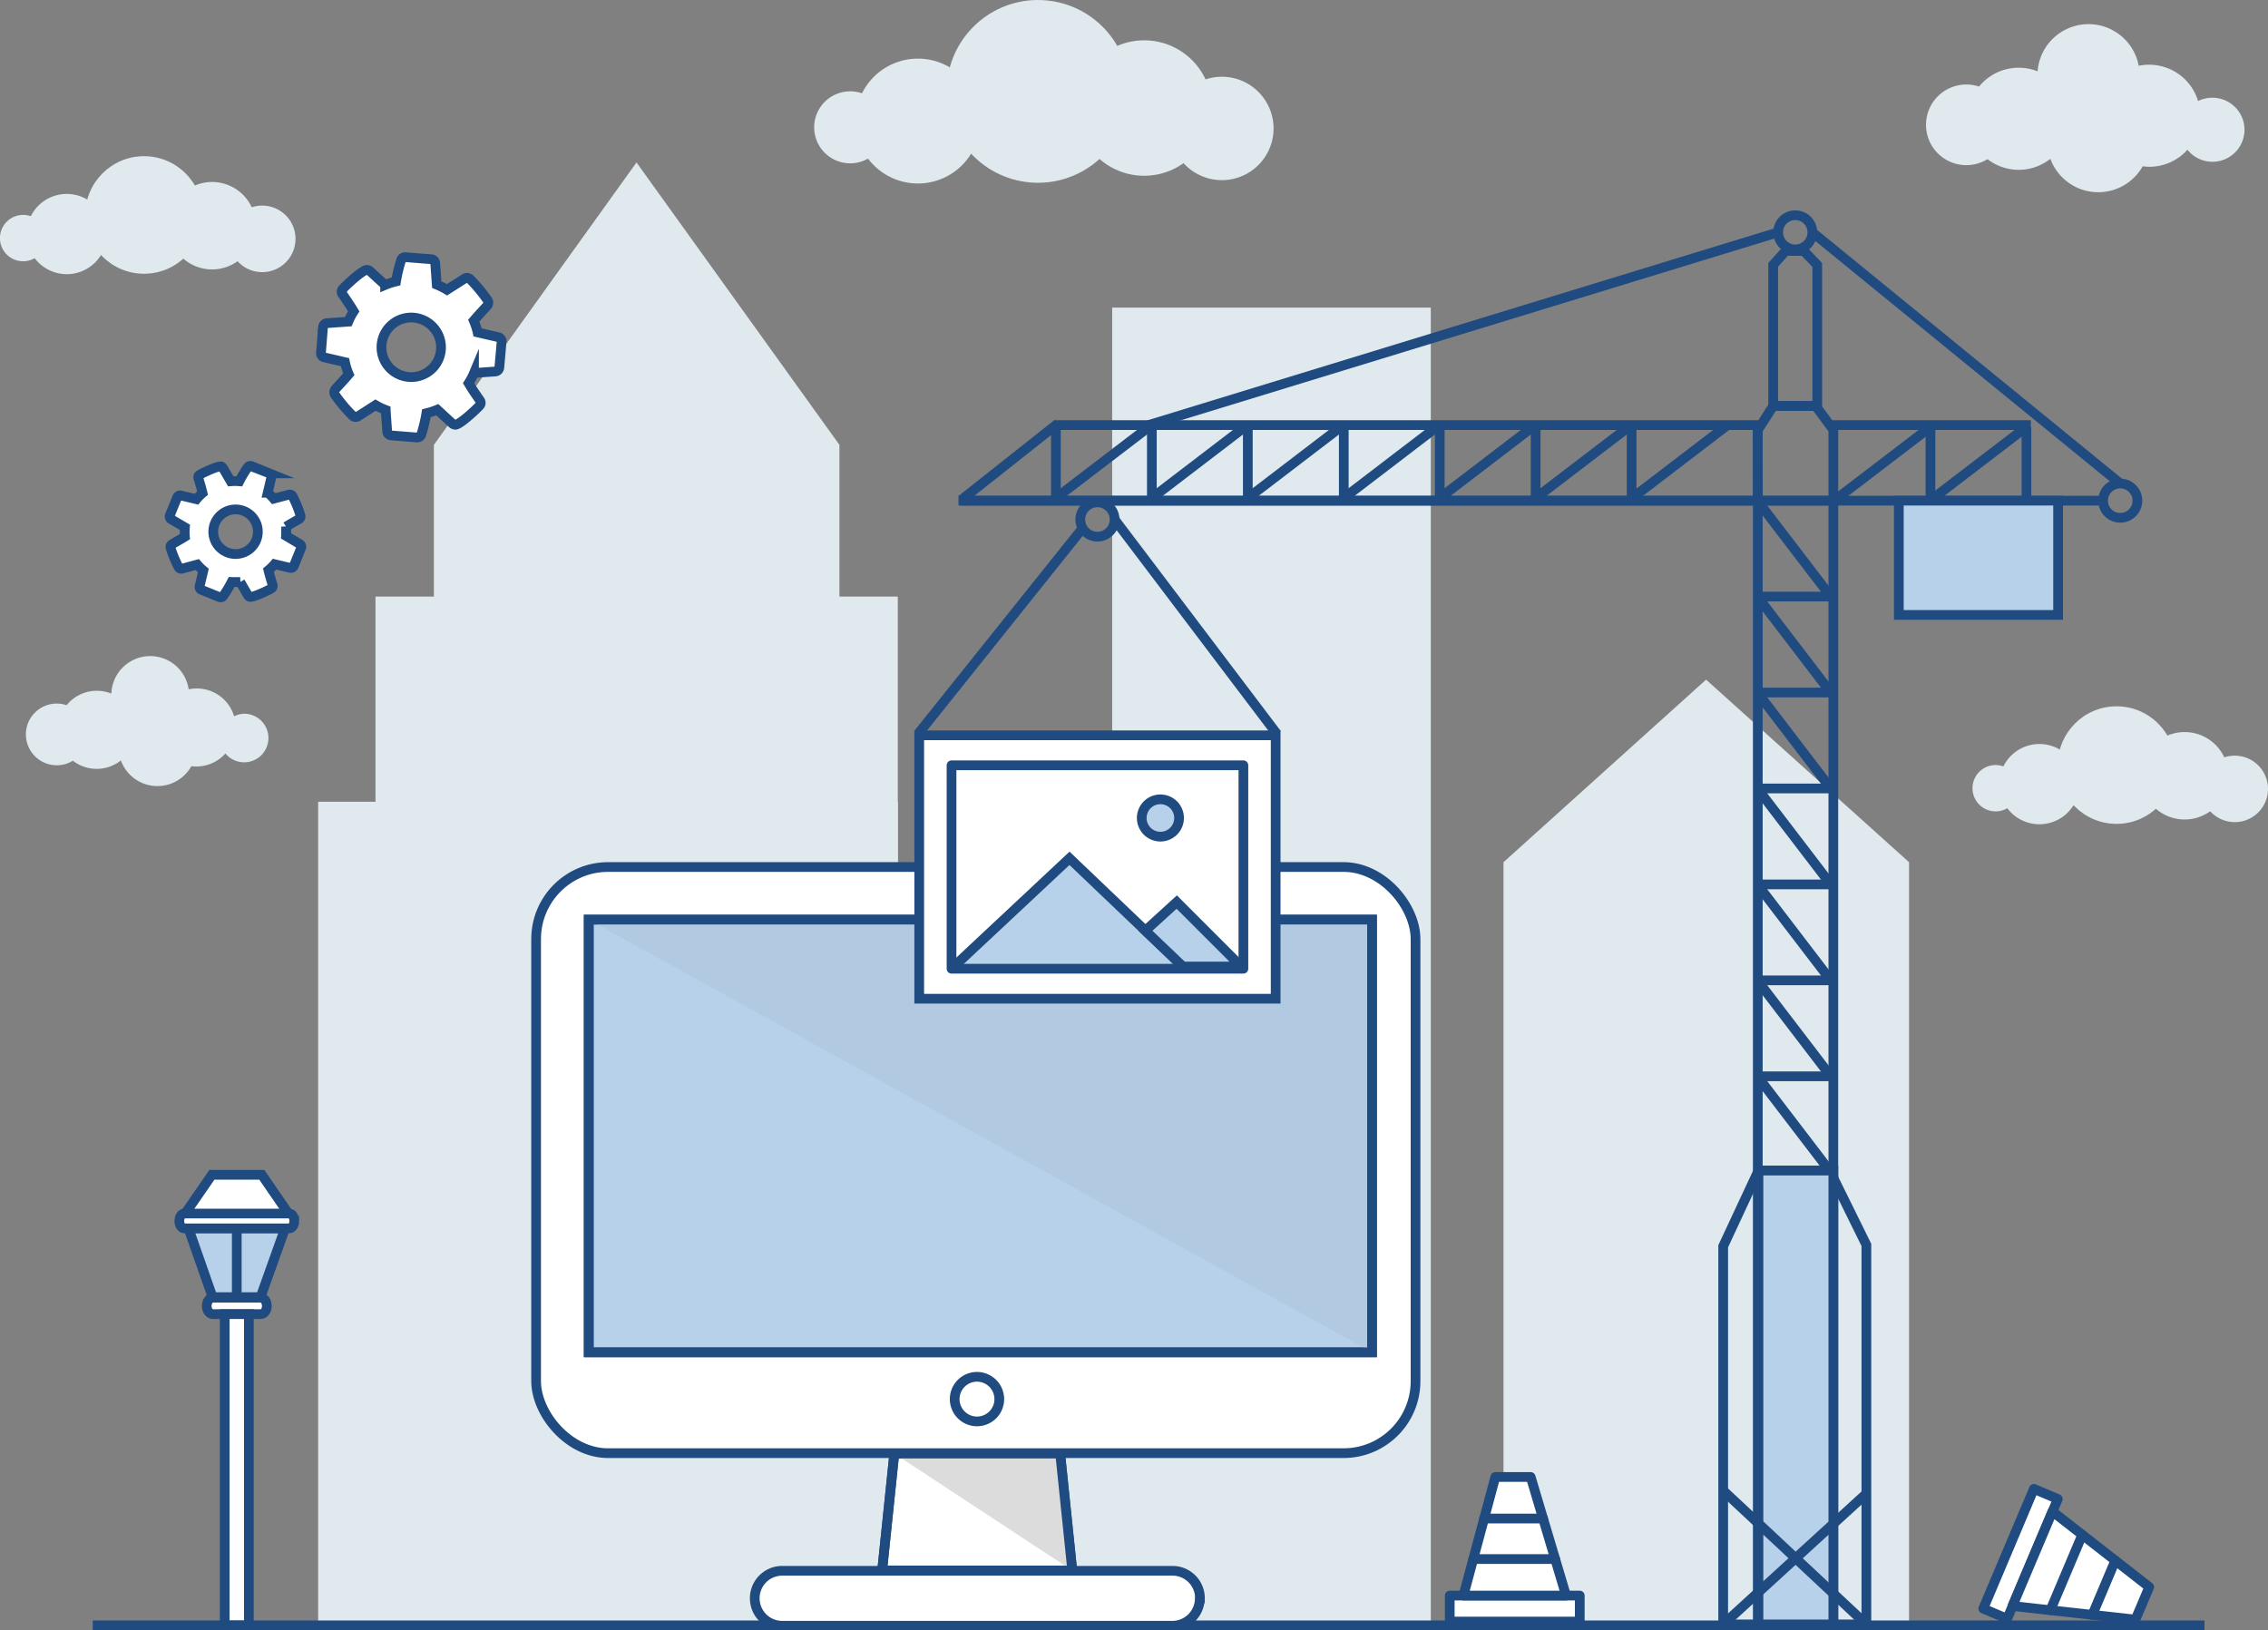 <svg xmlns="http://www.w3.org/2000/svg" viewBox="0 0 466.79 335.6"><rect x="0" y="0" width="466.79" height="335.6" fill="#808080" stroke="none"/><defs><style>.cls-1{fill:#dfe9ee;}.cls-2{fill:#b8d1ea;}.cls-2,.cls-3,.cls-4,.cls-7,.cls-8{stroke:#1f4b80;stroke-width:2px;}.cls-2,.cls-3,.cls-4{stroke-miterlimit:10;}.cls-3,.cls-8{fill:#fff;}.cls-4,.cls-7{fill:none;}.cls-5{fill:#dcdcdc;}.cls-6{fill:#b1c9e1;}.cls-7,.cls-8{stroke-linecap:round;stroke-linejoin:round;}</style></defs><g id="Camada_2" data-name="Camada 2"><g id="OBJECTS"><rect class="cls-1" x="77.28" y="122.8" width="107.5" height="211.77"/><rect class="cls-1" x="65.48" y="165.04" width="119.31" height="169.54"/><rect class="cls-1" x="228.9" y="63.32" width="65.58" height="271.25"/><polygon class="cls-1" points="172.77 334.57 89.3 334.57 89.3 91.57 131 33.44 172.77 91.57 172.77 334.57"/><polygon class="cls-1" points="392.91 334.57 309.44 334.57 309.44 177.48 351.14 139.9 392.91 177.48 392.91 334.57"/><path class="cls-1" d="M455.32,20.12a6.5,6.5,0,0,0-2.92.68,10.51,10.51,0,0,0-10.07-7.48,10.12,10.12,0,0,0-2.15.22,10.51,10.51,0,0,0-20.81,1.15,10.5,10.5,0,0,0-12.05,3.13,8.3,8.3,0,1,0,1.74,14.94A10.49,10.49,0,0,0,422,32.69a10.5,10.5,0,0,0,19,1.54,10.67,10.67,0,0,0,1.38.1,10.46,10.46,0,0,0,7.83-3.51,6.59,6.59,0,1,0,5.16-10.7Z"/><path class="cls-1" d="M50.41,146.92a5,5,0,0,0-2.23.52,8,8,0,0,0-7.7-5.72,8.25,8.25,0,0,0-1.65.17,8,8,0,0,0-15.91.88,8,8,0,0,0-9.21,2.39A6.35,6.35,0,1,0,15,156.59a8,8,0,0,0,9.88-.06,8,8,0,0,0,14.51,1.18,7.22,7.22,0,0,0,1,.07,8,8,0,0,0,6-2.68,5,5,0,1,0,3.94-8.18Z"/><circle class="cls-1" cx="213.65" cy="18.81" r="18.81" transform="translate(177.31 230.19) rotate(-85.28)"/><path class="cls-1" d="M249.43,22.24A13.94,13.94,0,1,1,235.49,8.3,13.94,13.94,0,0,1,249.43,22.24Z"/><path class="cls-1" d="M201.77,24.92a12.85,12.85,0,1,1-12.85-12.85A12.84,12.84,0,0,1,201.77,24.92Z"/><path class="cls-1" d="M262.12,26.43A10.64,10.64,0,1,1,251.48,15.8,10.64,10.64,0,0,1,262.12,26.43Z"/><path class="cls-1" d="M182.39,26.21A7.41,7.41,0,1,1,175,18.8,7.41,7.41,0,0,1,182.39,26.21Z"/><circle class="cls-1" cx="29.64" cy="44.25" r="12.1"/><path class="cls-1" d="M52.65,46.46a9,9,0,1,1-9-9A9,9,0,0,1,52.65,46.46Z"/><path class="cls-1" d="M22,48.18a8.26,8.26,0,1,1-8.26-8.26A8.26,8.26,0,0,1,22,48.18Z"/><path class="cls-1" d="M60.82,49.16A6.85,6.85,0,1,1,54,42.32,6.85,6.85,0,0,1,60.82,49.16Z"/><path class="cls-1" d="M9.53,49a4.77,4.77,0,1,1-4.76-4.76A4.76,4.76,0,0,1,9.53,49Z"/><circle class="cls-1" cx="435.62" cy="157.49" r="12.1"/><path class="cls-1" d="M458.63,159.69a9,9,0,1,1-9-9A9,9,0,0,1,458.63,159.69Z"/><path class="cls-1" d="M428,161.41a8.26,8.26,0,1,1-8.26-8.26A8.26,8.26,0,0,1,428,161.41Z"/><path class="cls-1" d="M466.79,162.39a6.84,6.84,0,1,1-6.84-6.84A6.84,6.84,0,0,1,466.79,162.39Z"/><path class="cls-1" d="M415.51,162.25a4.77,4.77,0,1,1-4.77-4.77A4.77,4.77,0,0,1,415.51,162.25Z"/><polygon class="cls-2" points="38.79 252.85 58.68 252.85 53.62 267.01 43.75 267.01 38.79 252.85"/><polyline class="cls-3" points="38.08 249.84 43.61 241.83 53.89 241.83 59.39 249.84"/><line class="cls-3" x1="48.73" y1="252.85" x2="48.73" y2="267.01"/><path class="cls-3" d="M60.57,251.33c0,.84-.45,1.52-1,1.52H37.91c-.56,0-1-.68-1-1.52h0c0-.84.45-1.53,1-1.53H59.56c.56,0,1,.69,1,1.53Z"/><path class="cls-3" d="M54.92,268.82c0,.94-.56,1.69-1.25,1.69H43.8c-.69,0-1.25-.75-1.25-1.69h0c0-.93.56-1.69,1.25-1.69h9.87c.69,0,1.25.76,1.25,1.69Z"/><rect class="cls-3" x="46.25" y="270.51" width="4.97" height="64.06"/><path class="cls-3" d="M102.77,75.65a.92.92,0,0,1-.74.81l-4.47.32a13.13,13.13,0,0,1-1.11,2.1c.72,1.23,1.5,2.35,2.3,3.5a.92.92,0,0,1,.19.61.77.77,0,0,1-.26.53c-.63.73-4.14,4-5,3.91a1.19,1.19,0,0,1-.6-.26L90,84.33a14.65,14.65,0,0,1-2.24.73,31.84,31.84,0,0,1-1.05,4.39.87.87,0,0,1-.91.6l-5.3-.42a.88.88,0,0,1-.81-.79l-.31-4.45a13.62,13.62,0,0,1-2.09-1l-3.57,2.29a.9.9,0,0,1-.61.16.84.84,0,0,1-.58-.31,29.82,29.82,0,0,1-3.62-4.32,1,1,0,0,1,.11-1.1c.9-1,1.87-2,2.77-3.07A12.86,12.86,0,0,1,71,74.55l-4.32-1a.86.86,0,0,1-.62-.91l.42-5.31a.93.93,0,0,1,.71-.8l4.5-.32a12.23,12.23,0,0,1,1.11-2.12c-.73-1.21-1.5-2.36-2.3-3.5a.82.82,0,0,1,.07-1.13c.63-.74,4.13-4,5-3.91a1.16,1.16,0,0,1,.6.29l3.09,2.82a13.74,13.74,0,0,1,2.25-.73,30.15,30.15,0,0,1,1.05-4.39.86.86,0,0,1,.91-.6l5.3.42a.84.84,0,0,1,.8.79l.32,4.44A14.53,14.53,0,0,1,92,59.65l3.6-2.29a.84.84,0,0,1,.59-.17,1,1,0,0,1,.58.29,30.7,30.7,0,0,1,3.61,4.37.8.8,0,0,1,.13.54.89.89,0,0,1-.24.54c-.89,1-1.86,2-2.76,3.07a13.67,13.67,0,0,1,.79,2.42l4.32,1a.87.87,0,0,1,.62.91ZM85.13,65.38A6.13,6.13,0,1,0,90.75,72,6.15,6.15,0,0,0,85.13,65.38Z"/><path class="cls-3" d="M60.48,116.5a.68.68,0,0,1-.71.41l-3.26-.78a9.83,9.83,0,0,1-1.26,1.24c.24,1,.54,2,.85,3a.72.72,0,0,1,0,.48.61.61,0,0,1-.31.32c-.61.37-3.84,1.91-4.41,1.68a.9.9,0,0,1-.37-.33l-1.57-2.72a11.49,11.49,0,0,1-1.76,0,24.34,24.34,0,0,1-1.74,2.89.63.63,0,0,1-.78.22l-3.69-1.49a.62.62,0,0,1-.39-.74l.77-3.24a10.37,10.37,0,0,1-1.25-1.23l-3.06.83a.66.66,0,0,1-.48,0,.62.62,0,0,1-.34-.35,22.87,22.87,0,0,1-1.61-3.9.79.79,0,0,1,0-.43.72.72,0,0,1,.29-.33c.87-.53,1.78-1,2.66-1.56a10.27,10.27,0,0,1,0-1.92l-2.86-1.68a.67.67,0,0,1-.24-.8l1.5-3.68a.7.7,0,0,1,.69-.42l3.28.79a9.45,9.45,0,0,1,1.26-1.27c-.24-1-.53-2-.84-3a.59.59,0,0,1,.3-.79c.61-.38,3.84-1.9,4.41-1.67a.84.84,0,0,1,.36.34l1.57,2.7a10.46,10.46,0,0,1,1.77,0A23.61,23.61,0,0,1,51,96.17a.66.66,0,0,1,.79-.22l3.68,1.49a.65.65,0,0,1,.4.74l-.77,3.25a9.52,9.52,0,0,1,1.24,1.22l3.08-.82a.61.61,0,0,1,.46,0,.75.75,0,0,1,.35.33,22.75,22.75,0,0,1,1.6,3.94.59.59,0,0,1,0,.41.65.65,0,0,1-.28.33c-.88.53-1.79,1-2.67,1.57a9.3,9.3,0,0,1,0,1.9l2.85,1.7a.63.63,0,0,1,.24.79ZM50.21,105.2a4.59,4.59,0,1,0,2.52,6A4.6,4.6,0,0,0,50.21,105.2Z"/><rect class="cls-1" x="172.41" y="184.01" width="61.19" height="150.57"/><line class="cls-4" x1="19.09" y1="334.57" x2="453.72" y2="334.57"/><polygon class="cls-4" points="384.13 334.38 384.13 256.26 376.59 240.96 361.92 240.96 354.66 256.53 354.66 334.38 384.13 334.38"/><polygon class="cls-4" points="364.95 83.57 373.7 83.57 377.33 88.48 377.33 334.38 361.78 334.38 361.78 88.53 364.95 83.57"/><polygon class="cls-4" points="367.51 51.66 371.25 51.66 374.02 54.55 374.02 83.57 364.95 83.57 364.95 54.51 367.51 51.66"/><circle class="cls-4" cx="369.49" cy="47.82" r="3.52"/><path class="cls-4" d="M439.91,103.06a3.53,3.53,0,1,1-3.53-3.53A3.53,3.53,0,0,1,439.91,103.06Z"/><path class="cls-4" d="M229.4,106.93a3.53,3.53,0,1,1-3.53-3.52A3.52,3.52,0,0,1,229.4,106.93Z"/><line class="cls-4" x1="377.25" y1="103.06" x2="361.7" y2="103.06"/><line class="cls-4" x1="361.7" y1="122.8" x2="377.25" y2="122.8"/><line class="cls-4" x1="361.7" y1="142.55" x2="377.25" y2="142.55"/><line class="cls-4" x1="361.7" y1="162.3" x2="377.25" y2="162.3"/><line class="cls-4" x1="361.7" y1="182.05" x2="377.25" y2="182.05"/><line class="cls-4" x1="361.7" y1="201.8" x2="377.25" y2="201.8"/><line class="cls-4" x1="361.7" y1="221.55" x2="377.25" y2="221.55"/><line class="cls-4" x1="361.7" y1="241.3" x2="377.25" y2="241.3"/><line class="cls-4" x1="361.7" y1="103.06" x2="376.8" y2="122.8"/><line class="cls-4" x1="361.7" y1="122.8" x2="376.8" y2="142.55"/><line class="cls-4" x1="361.7" y1="142.55" x2="376.8" y2="162.3"/><line class="cls-4" x1="361.7" y1="162.3" x2="376.8" y2="182.05"/><line class="cls-4" x1="361.7" y1="182.05" x2="376.8" y2="201.8"/><line class="cls-4" x1="361.7" y1="201.8" x2="376.8" y2="221.55"/><line class="cls-4" x1="361.7" y1="221.55" x2="376.8" y2="241.3"/><polyline class="cls-4" points="216.9 87.5 361.75 87.5 361.81 103.06 197.27 103.06"/><line class="cls-4" x1="316.06" y1="87.42" x2="316.06" y2="102.98"/><line class="cls-4" x1="296.32" y1="87.42" x2="296.32" y2="102.98"/><line class="cls-4" x1="276.57" y1="87.42" x2="276.57" y2="102.98"/><line class="cls-4" x1="256.82" y1="87.42" x2="256.82" y2="102.98"/><line class="cls-4" x1="237.07" y1="87.42" x2="237.07" y2="102.98"/><line class="cls-4" x1="217.32" y1="87.42" x2="217.32" y2="102.98"/><line class="cls-4" x1="335.81" y1="87.42" x2="316.06" y2="102.52"/><line class="cls-4" x1="316.06" y1="87.42" x2="296.32" y2="102.52"/><line class="cls-4" x1="335.81" y1="87.5" x2="335.81" y2="103.06"/><line class="cls-4" x1="355.56" y1="87.5" x2="335.81" y2="102.6"/><line class="cls-4" x1="397.32" y1="87.89" x2="397.32" y2="103.44"/><line class="cls-4" x1="417.07" y1="87.89" x2="397.32" y2="102.99"/><line class="cls-4" x1="397.32" y1="87.89" x2="377.57" y2="102.99"/><line class="cls-4" x1="417.07" y1="87.97" x2="417.07" y2="103.52"/><line class="cls-4" x1="296.32" y1="87.42" x2="276.57" y2="102.52"/><line class="cls-4" x1="276.57" y1="87.42" x2="256.82" y2="102.52"/><line class="cls-4" x1="256.82" y1="87.42" x2="237.07" y2="102.52"/><line class="cls-4" x1="237.07" y1="87.42" x2="217.32" y2="102.52"/><line class="cls-4" x1="217.6" y1="87.28" x2="197.89" y2="102.88"/><line class="cls-4" x1="376.8" y1="87.5" x2="417.98" y2="87.5"/><line class="cls-4" x1="197.64" y1="103.06" x2="433.64" y2="103.06"/><rect class="cls-3" x="110.34" y="178.47" width="181" height="120.66" rx="14.82"/><path class="cls-3" d="M205.67,288a4.59,4.59,0,1,1-4.59-4.59A4.6,4.6,0,0,1,205.67,288Z"/><path class="cls-3" d="M246.94,329a5.65,5.65,0,0,1-5.65,5.65H161a5.65,5.65,0,0,1-5.66-5.65h0a5.65,5.65,0,0,1,5.66-5.66h80.32a5.65,5.65,0,0,1,5.65,5.66Z"/><polygon class="cls-3" points="220.69 323.29 181.56 323.29 184.06 299.21 218.2 299.21 220.69 323.29"/><rect class="cls-2" x="121.17" y="189.3" width="161.21" height="89.07"/><polygon class="cls-5" points="184.06 299.21 220.69 323.29 218.2 299.21 184.06 299.21"/><polygon class="cls-4" points="220.69 323.29 181.56 323.29 184.06 299.21 218.2 299.21 220.69 323.29"/><polygon class="cls-6" points="121.17 189.3 282.38 278.37 282.38 189.3 121.17 189.3"/><rect class="cls-4" x="121.17" y="189.3" width="161.21" height="89.07"/><rect class="cls-3" x="189.19" y="151.36" width="73.36" height="54.22"/><polyline class="cls-2" points="195.84 199.41 220.12 176.68 243.94 199.41"/><path class="cls-2" d="M242.67,168.38a3.84,3.84,0,1,1-3.84-3.84A3.84,3.84,0,0,1,242.67,168.38Z"/><rect class="cls-7" x="195.84" y="157.53" width="60.07" height="41.88"/><polyline class="cls-2" points="255.45 198.95 243.45 198.95 236.19 192.02 235.73 191.57 242.19 185.69 255.91 199.41"/><rect class="cls-2" x="361.92" y="240.96" width="15.41" height="93.42"/><line class="cls-2" x1="384.13" y1="334.38" x2="354.66" y2="306.82"/><line class="cls-2" x1="354.66" y1="334.38" x2="384.13" y2="307.45"/><rect class="cls-2" x="390.81" y="103.06" width="32.78" height="23.52"/><line class="cls-2" x1="436.38" y1="99.53" x2="373.01" y2="47.82"/><line class="cls-2" x1="365.96" y1="47.82" x2="236.39" y2="87.5"/><line class="cls-4" x1="222.84" y1="108.71" x2="189.03" y2="150.98"/><line class="cls-4" x1="262.79" y1="151.05" x2="229.4" y2="106.93"/><rect class="cls-8" x="298.38" y="328.44" width="26.76" height="5.35"/><polygon class="cls-8" points="301.2 328.44 307.76 304.03 315.04 304.03 322.32 328.44 301.2 328.44"/><line class="cls-8" x1="303.22" y1="320.92" x2="320.08" y2="320.92"/><line class="cls-8" x1="305.46" y1="312.58" x2="317.59" y2="312.58"/><rect class="cls-8" x="402.46" y="317.15" width="26.76" height="5.35" transform="translate(-40.62 578.38) rotate(-67.09)"/><polygon class="cls-8" points="422.42 311.13 442.35 326.68 439.51 333.39 414.19 330.59 422.42 311.13"/><line class="cls-8" x1="428.56" y1="315.93" x2="422" y2="331.46"/><line class="cls-8" x1="435.36" y1="321.23" x2="430.64" y2="332.41"/></g></g></svg>